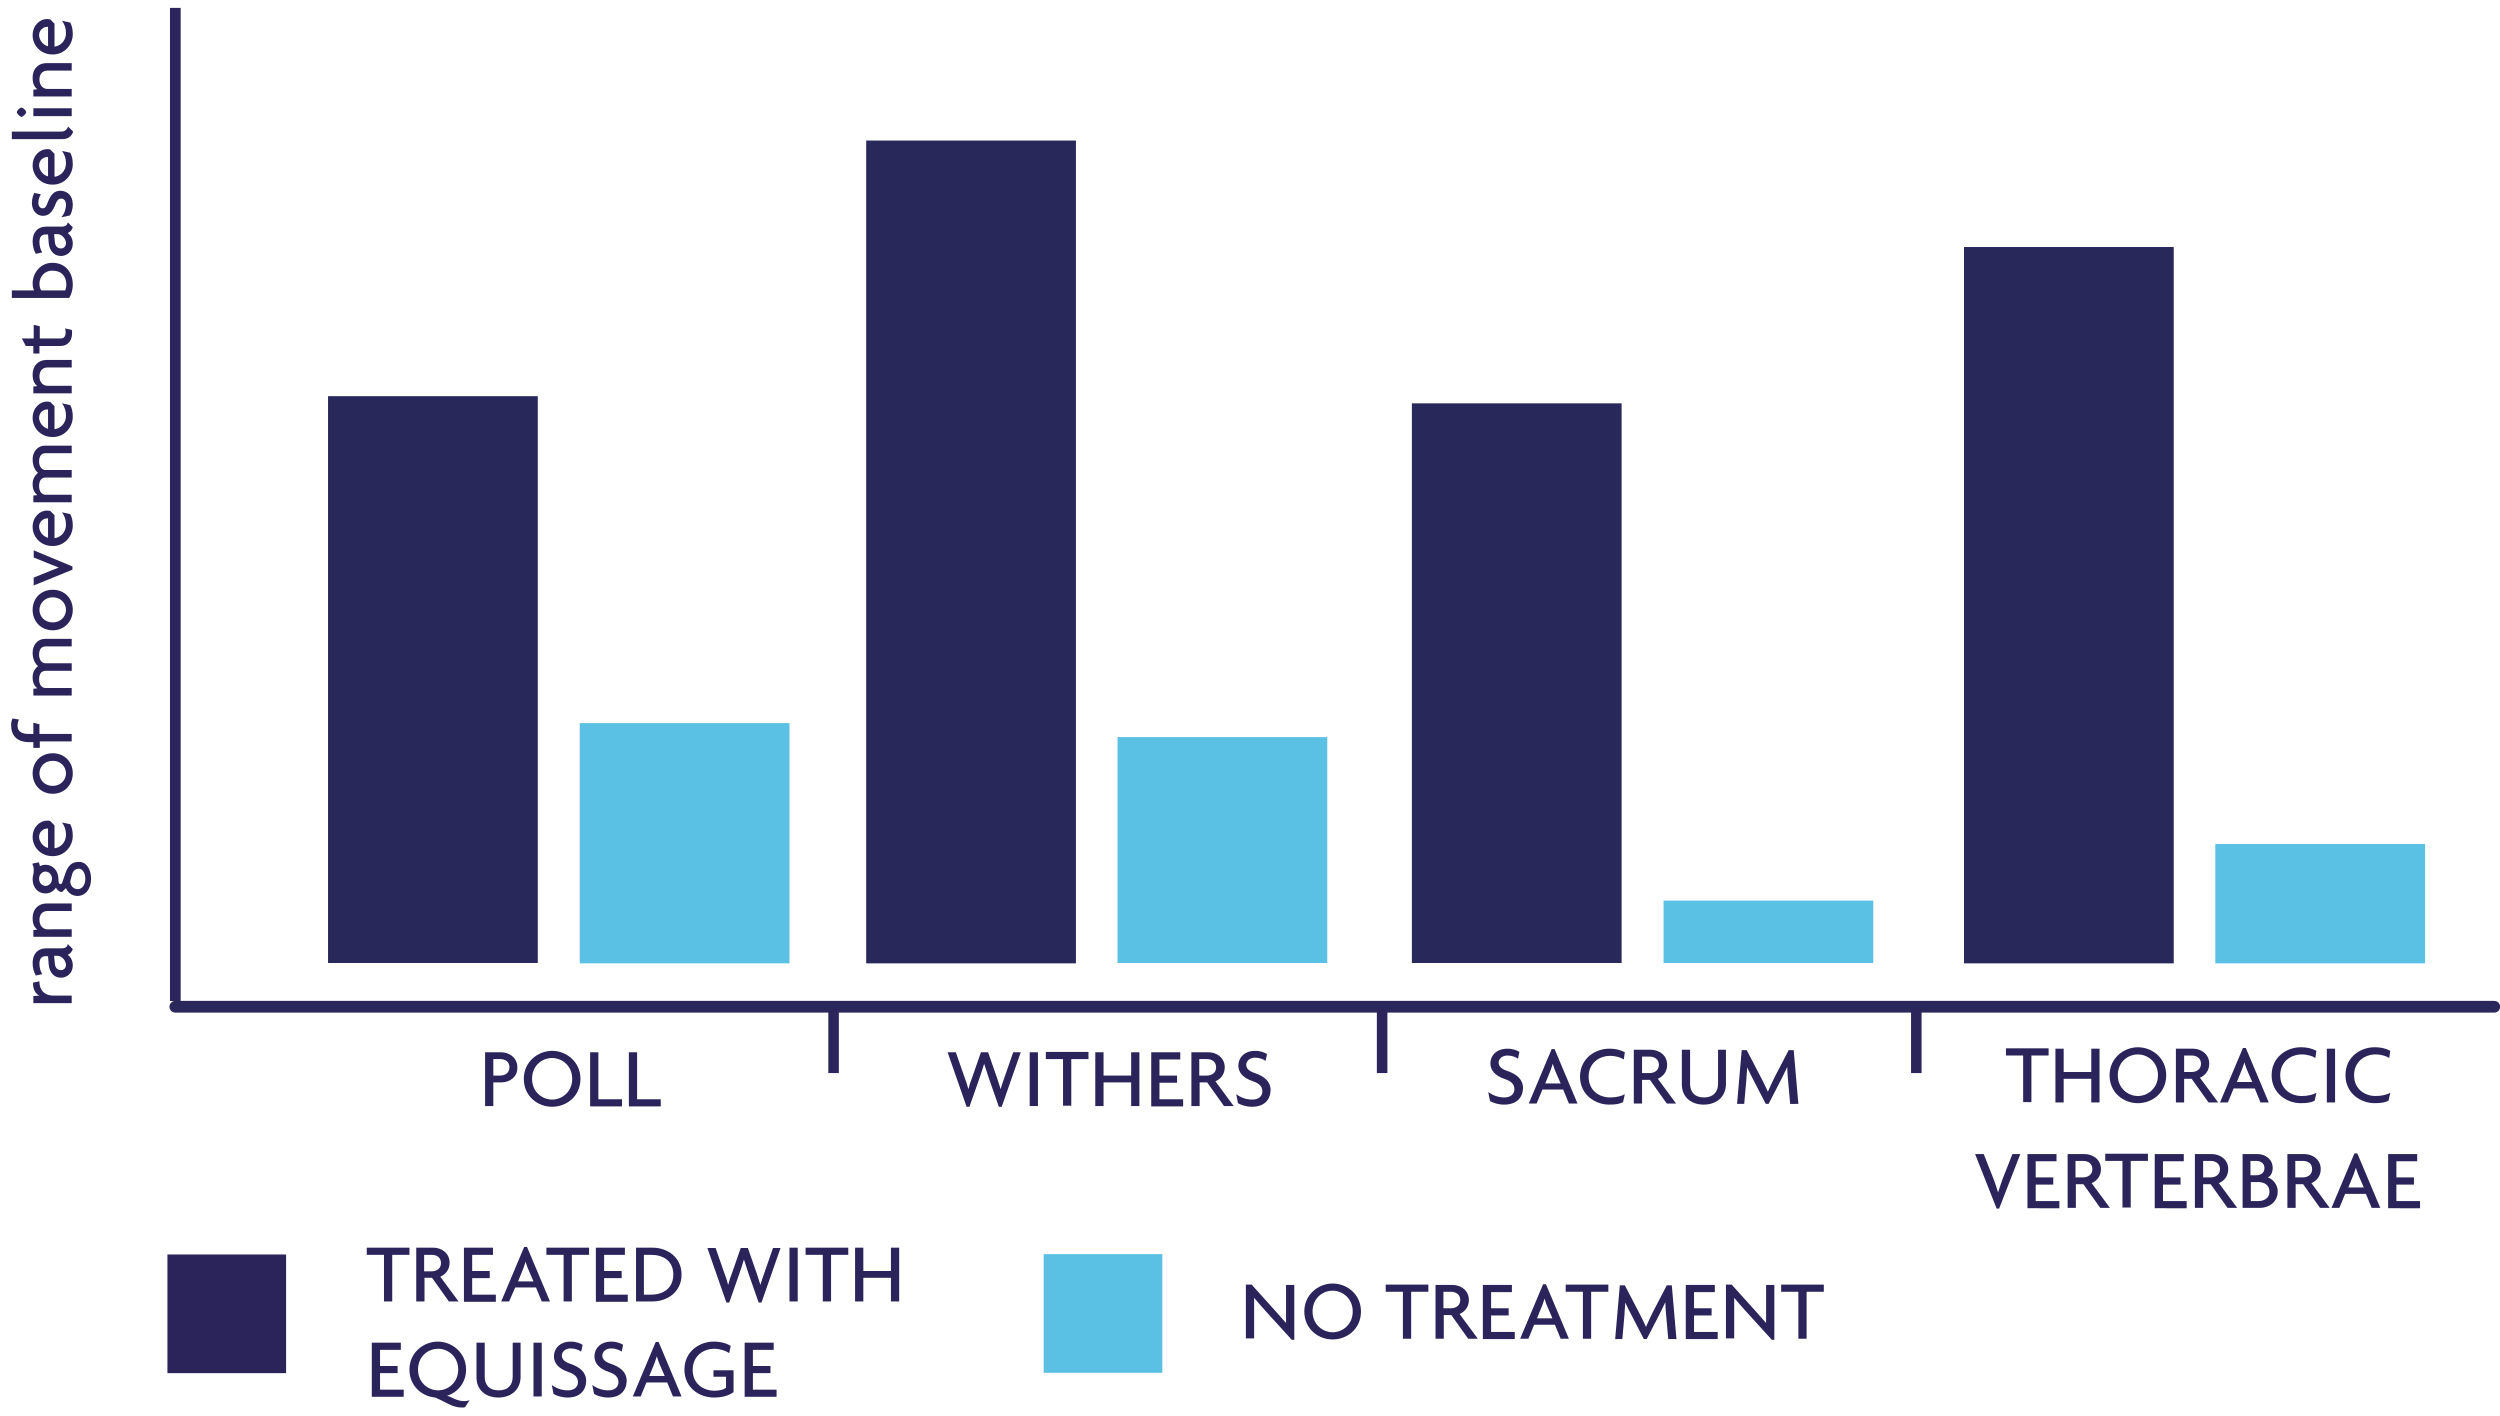 <?xml version="1.0" encoding="utf-8"?>
<!-- Generator: Adobe Illustrator 25.4.1, SVG Export Plug-In . SVG Version: 6.00 Build 0)  -->
<svg version="1.1" id="Layer_1" xmlns="http://www.w3.org/2000/svg" xmlns:xlink="http://www.w3.org/1999/xlink" x="0px" y="0px"
	 viewBox="0 0 697.3 395" style="enable-background:new 0 0 697.3 395;" xml:space="preserve">
<style type="text/css">
	.st0{fill:none;stroke:#2A275B;stroke-width:3.27;stroke-linecap:round;stroke-miterlimit:10;}
	.st1{fill:none;stroke:#2B255C;stroke-width:2.98;stroke-miterlimit:10;}
	.st2{fill:#28285B;}
	.st3{fill:#5AC0E4;}
	.st4{enable-background:new    ;}
	.st5{fill:#2A245B;}
	.st6{fill:none;stroke:#2B255C;stroke-width:2.94;stroke-miterlimit:10;}
</style>
<line class="st0" x1="48.9" y1="280.8" x2="695.7" y2="280.8"/>
<line class="st1" x1="48.9" y1="279.2" x2="48.9" y2="2.2"/>
<rect x="91.5" y="110.5" class="st2" width="58.5" height="158.1"/>
<rect x="161.7" y="201.7" class="st3" width="58.5" height="67"/>
<rect x="241.6" y="39.2" class="st2" width="58.5" height="229.5"/>
<rect x="311.7" y="205.6" class="st3" width="58.5" height="63"/>
<rect x="547.8" y="68.9" class="st2" width="58.5" height="199.8"/>
<rect x="617.9" y="235.4" class="st3" width="58.5" height="33.3"/>
<rect x="393.8" y="112.5" class="st2" width="58.5" height="156.1"/>
<rect x="464" y="251.2" class="st3" width="58.5" height="17.4"/>
<g class="st4">
	<path class="st5" d="M139.9,301.9h-2.3v6.6h-2.3v-15h4.5c2.1,0,4.5,1.4,4.5,4.2C144.4,300.5,142,301.9,139.9,301.9z M139.5,295.4
		h-1.9v4.6h1.9c1.3,0,2.6-0.7,2.6-2.3C142.1,296.1,140.9,295.4,139.5,295.4z"/>
	<path class="st5" d="M154,308.7c-4,0-7.9-2.9-7.9-7.8c0-4.8,4-7.8,7.9-7.8s7.9,3,7.9,7.8C161.9,305.8,158,308.7,154,308.7z
		 M154,295.1c-2.8,0-5.6,2.1-5.6,5.8s2.9,5.8,5.6,5.8c2.7,0,5.6-2.1,5.6-5.8S156.7,295.1,154,295.1z"/>
	<path class="st5" d="M164.6,308.5v-15h2.3v13.1h6.6v2H164.6z"/>
	<path class="st5" d="M175.4,308.5v-15h2.3v13.1h6.6v2H175.4z"/>
</g>
<g class="st4">
	<path class="st5" d="M279.4,308.7h-0.8l-2.8-8c-0.4-1.2-0.8-2.4-1.3-4h0c-0.5,1.6-0.9,2.9-1.3,4l-2.8,8h-0.8l-5.3-15.2h2.3l2.4,6.9
		c0.4,1,0.8,2.2,1.1,3.4h0c0.3-1.2,0.7-2.4,1.1-3.4l2.4-6.9h2l2.4,6.9c0.3,1,0.7,2.2,1.1,3.4h0c0.3-1.2,0.8-2.5,1.1-3.4l2.4-6.9h2.1
		L279.4,308.7z"/>
	<path class="st5" d="M287.2,308.5v-15h2.3v15H287.2z"/>
	<path class="st5" d="M298.8,295.4v13h-2.3v-13h-4.8v-2h11.9v2H298.8z"/>
	<path class="st5" d="M315.5,308.5v-6.6h-7.7v6.6h-2.3v-15h2.3v6.5h7.7v-6.5h2.3v15H315.5z"/>
	<path class="st5" d="M321.1,308.5v-15h8.1v2h-5.8v4.5h4.9v2h-4.9v4.6h6.6v2H321.1z"/>
	<path class="st5" d="M341.4,308.5l-4.7-6.6h-2.1v6.6h-2.3v-15h4.8c2.1,0,4.5,1.4,4.5,4.2c0,2-1.2,3.3-2.6,3.9l5.1,6.9H341.4z
		 M336.6,295.4h-2.1v4.6h2.1c1.3,0,2.6-0.7,2.6-2.3C339.2,296.1,338,295.4,336.6,295.4z"/>
	<path class="st5" d="M349.2,308.7c-1.6,0-3.1-0.5-3.9-1l-0.5-2.5c1.4,1,2.9,1.5,4.5,1.5c1.7,0,2.8-0.9,2.8-2.3
		c0-1.3-0.8-2.2-2.6-2.8c-2.7-0.9-4.1-2.4-4.1-4.4c0-2.1,1.6-4.1,4.7-4.1c1.5,0,2.7,0.5,3.3,0.9l-0.4,1.9c-0.5-0.4-1.7-0.9-2.9-0.9
		c-1.5,0-2.5,0.9-2.5,2c0,1,0.8,1.8,2.4,2.3c2.6,0.9,4.4,2.3,4.4,4.8C354.3,306.9,352.5,308.7,349.2,308.7z"/>
</g>
<g class="st4">
	<path class="st5" d="M566.6,294.4v13h-2.3v-13h-4.8v-2h11.9v2H566.6z"/>
	<path class="st5" d="M583.3,307.5v-6.6h-7.7v6.6h-2.3v-15h2.3v6.5h7.7v-6.5h2.3v15H583.3z"/>
	<path class="st5" d="M596.3,307.7c-4,0-7.9-2.9-7.9-7.8c0-4.8,4-7.8,7.9-7.8c4,0,7.9,3,7.9,7.8
		C604.2,304.8,600.3,307.7,596.3,307.7z M596.3,294.1c-2.8,0-5.6,2.1-5.6,5.8s2.9,5.8,5.6,5.8c2.7,0,5.6-2.1,5.6-5.8
		S599,294.1,596.3,294.1z"/>
	<path class="st5" d="M616,307.5l-4.7-6.6h-2.1v6.6h-2.3v-15h4.8c2.1,0,4.5,1.4,4.5,4.2c0,2-1.2,3.3-2.6,3.9l5.1,6.9H616z
		 M611.3,294.4h-2.1v4.6h2.1c1.3,0,2.6-0.7,2.6-2.3C613.9,295.1,612.6,294.4,611.3,294.4z"/>
	<path class="st5" d="M630.5,307.5l-1.6-3.9H623l-1.6,3.9h-2.2l6.4-15.2h0.8l6.4,15.2H630.5z M626.6,298.1c-0.2-0.5-0.4-1.2-0.6-1.8
		h0c-0.2,0.6-0.4,1.3-0.6,1.8l-1.5,3.7h4.3L626.6,298.1z"/>
	<path class="st5" d="M645.8,295.1c-0.7-0.5-2.2-1-3.8-1c-2.9,0-6,1.9-6,5.8c0,3.9,3,5.8,6,5.8c1.8,0,3.2-0.4,4.1-0.9l-0.5,2.2
		c-0.9,0.5-2,0.7-3.9,0.7c-3.8,0-8.1-2.7-8.1-7.8c0-5.2,4.4-7.8,8.1-7.8c2.1,0,3.5,0.5,4.4,1L645.8,295.1z"/>
	<path class="st5" d="M649,307.5v-15h2.3v15H649z"/>
	<path class="st5" d="M666.4,295.1c-0.7-0.5-2.2-1-3.8-1c-2.9,0-6,1.9-6,5.8c0,3.9,3,5.8,6,5.8c1.8,0,3.2-0.4,4.1-0.9l-0.5,2.2
		c-0.9,0.5-2,0.7-3.9,0.7c-3.8,0-8.1-2.7-8.1-7.8c0-5.2,4.3-7.8,8.1-7.8c2.1,0,3.5,0.5,4.4,1L666.4,295.1z"/>
</g>
<g class="st4">
	<path class="st5" d="M557.6,337.1h-0.7l-6-15.2h2.4l2.8,7.1c0.4,1,0.8,2.3,1.2,3.6h0c0.4-1.2,0.8-2.5,1.2-3.6l2.8-7.1h2.2
		L557.6,337.1z"/>
	<path class="st5" d="M565.5,336.9v-15h8.1v2h-5.8v4.5h4.9v2h-4.9v4.6h6.6v2H565.5z"/>
	<path class="st5" d="M585.8,336.9l-4.7-6.6h-2.1v6.6h-2.3v-15h4.8c2.1,0,4.5,1.4,4.5,4.2c0,2-1.2,3.3-2.6,3.9l5.1,6.9H585.8z
		 M581,323.8h-2.1v4.6h2.1c1.3,0,2.6-0.7,2.6-2.3C583.6,324.5,582.4,323.8,581,323.8z"/>
	<path class="st5" d="M594.3,323.8v13h-2.3v-13h-4.8v-2h11.9v2H594.3z"/>
	<path class="st5" d="M601,336.9v-15h8.1v2h-5.8v4.5h4.9v2h-4.9v4.6h6.6v2H601z"/>
	<path class="st5" d="M621.3,336.9l-4.7-6.6h-2.1v6.6h-2.3v-15h4.8c2.1,0,4.5,1.4,4.5,4.2c0,2-1.2,3.3-2.6,3.9l5.1,6.9H621.3z
		 M616.6,323.8h-2.1v4.6h2.1c1.3,0,2.6-0.7,2.6-2.3C619.2,324.5,617.9,323.8,616.6,323.8z"/>
	<path class="st5" d="M630.4,336.9h-4.9v-15h4.2c2,0,4.2,1.3,4.2,3.9c0,1.1-0.5,2.3-1.4,2.6c1.4,0.4,2.8,2,2.8,3.9
		C635.3,335.4,632.7,336.9,630.4,336.9z M629.3,323.8h-1.6v4h1.6c1.2,0,2.3-0.6,2.3-2C631.6,324.4,630.5,323.8,629.3,323.8z
		 M629.9,329.7h-2.1v5.3h2.1c1.6,0,3.1-0.8,3.1-2.6C633,330.5,631.5,329.7,629.9,329.7z"/>
	<path class="st5" d="M647.1,336.9l-4.7-6.6h-2.1v6.6H638v-15h4.8c2.1,0,4.5,1.4,4.5,4.2c0,2-1.2,3.3-2.6,3.9l5.1,6.9H647.1z
		 M642.3,323.8h-2.1v4.6h2.1c1.3,0,2.6-0.7,2.6-2.3C644.9,324.5,643.7,323.8,642.3,323.8z"/>
	<path class="st5" d="M661.5,336.9l-1.6-3.9h-5.8l-1.6,3.9h-2.2l6.4-15.2h0.8l6.4,15.2H661.5z M657.7,327.5
		c-0.2-0.5-0.4-1.2-0.6-1.8h0c-0.2,0.6-0.4,1.3-0.6,1.8l-1.5,3.7h4.3L657.7,327.5z"/>
	<path class="st5" d="M666.1,336.9v-15h8.1v2h-5.8v4.5h4.9v2h-4.9v4.6h6.6v2H666.1z"/>
</g>
<g class="st4">
	<path class="st5" d="M11,273.9c0,1.7,0.9,3.8,4,3.8h5v2.1H9.3v-2l1.7-0.1c-1.3-0.6-1.8-2-1.8-3.6l1.8-0.4
		C11,273.7,11,273.8,11,273.9z"/>
	<path class="st5" d="M20.3,264.7c-0.2,0.7-0.7,1.3-1.4,1.6c1,0.8,1.4,1.8,1.4,3c0,2.1-1.6,3.4-3.3,3.4c-2.1,0-3.2-1.7-3.4-3.5
		l-0.2-2.5h-0.7c-1,0-1.7,0.6-1.7,2.1c0,1.1,0.3,2.2,0.8,2.9l-1.8,0.4c-0.6-1-0.9-2.2-0.9-3.5c0-2.4,1.3-4.1,3.9-4.1h4.3
		c1,0,1.5-0.5,1.6-1.2L20.3,264.7z M15.1,266.7l0.2,2.1c0.1,1.3,0.9,1.8,1.7,1.8c0.8,0,1.4-0.6,1.4-1.5c0-1.1-1.1-2.5-2.4-2.5H15.1z
		"/>
	<path class="st5" d="M20,254.1h-6.8c-1.1,0-2.2,0.7-2.2,2.5c0,1.7,1.1,2.6,2.2,2.6H20v2.1H9.3v-1.9l1.1-0.1
		c-0.9-0.8-1.3-1.6-1.3-3.3c0-2.3,1.5-4,3.9-4H20V254.1z"/>
	<path class="st5" d="M25.4,245.1c0,2.9-1.6,4.8-3.8,4.8c-1.6,0-2.8-1.1-3.2-2.2l-1.1,1.1c-0.8,0-1.4-0.6-1.7-1.2
		c-0.7,1-1.7,1.6-2.9,1.6c-2.1,0-3.6-1.6-3.6-4c0-0.6,0.1-1,0.2-1.3c0.1-0.4,0.1-0.8,0.1-1.4c0-0.6-0.2-1.2-0.4-1.6l1.8-0.4
		c0.1,0.2,0.3,0.7,0.3,1.1c0.4-0.2,0.9-0.4,1.6-0.4c1.9,0,3.6,1.5,3.6,4c0,0.8,0.1,1.4,0.6,1.4c0.1,0,0.3-0.1,0.4-0.3l1-2.9
		c0.7-1.9,1.7-3,3.6-3C23.9,240.3,25.4,242.2,25.4,245.1z M10.9,245.1c0,1.2,0.9,2,1.8,2c1,0,1.8-0.9,1.8-2c0-1.1-0.8-2-1.8-2
		C11.7,243.1,10.9,244,10.9,245.1z M20.1,243.9l-0.5,1.9c0,1.3,0.9,2.2,2.1,2.2c1.1,0,2.1-1,2.1-2.9c0-1.9-1-2.8-1.8-2.8
		C21.1,242.3,20.4,242.8,20.1,243.9z"/>
	<path class="st5" d="M14,229l1.2,1.2v6.4c1.3-0.1,3.2-1.3,3.2-3.8c0-1.4-0.4-2.4-1.1-3.4l2.3,0.5c0.4,0.8,0.7,1.7,0.7,3.2
		c0,3-2.3,5.7-5.6,5.7c-3.6,0-5.6-2.8-5.6-5.3c0-2.9,2.1-4.6,4-4.6C13.5,228.9,13.8,228.9,14,229z M10.9,233.4
		c0,1.3,1.1,2.8,2.5,3.1v-5.4c-0.1,0-0.2,0-0.3,0C12.1,231.1,10.9,232,10.9,233.4z"/>
	<path class="st5" d="M20.3,215.7c0,3.2-2.3,5.7-5.6,5.7c-3.3,0-5.6-2.5-5.6-5.7c0-3.2,2.3-5.6,5.6-5.6
		C18,210.1,20.3,212.5,20.3,215.7z M11,215.7c0,1.9,1.5,3.5,3.7,3.5c2.2,0,3.7-1.6,3.7-3.5c0-1.9-1.5-3.5-3.7-3.5
		C12.5,212.2,11,213.8,11,215.7z"/>
	<path class="st5" d="M5.3,200.7c-0.3,0.5-0.4,1.2-0.4,1.8c0,1.5,1.3,2.2,2.8,2.2h1.6v-3.1l1.7,0.4v2.7H20v2.1h-8.9v1.8H9.3V207h-1
		c-3.5,0-5.2-1.7-5.2-4.8c0-0.6,0.1-1.2,0.4-1.8L5.3,200.7z"/>
	<path class="st5" d="M20,180.3h-7.3c-1.1,0-1.8,0.8-1.8,2.3c0,1.5,0.8,2.4,1.8,2.4H20v2.1h-7.3c-1.1,0-1.8,0.8-1.8,2.4
		c0,1.5,0.8,2.4,1.8,2.4H20v2.1H9.3v-1.9l1.1-0.1c-0.9-0.8-1.3-1.6-1.3-3.2c0-1.3,0.7-2.4,1.5-3c-0.8-0.7-1.5-1.9-1.5-3.8
		c0-2.2,1.5-3.8,3.4-3.8H20V180.3z"/>
	<path class="st5" d="M20.3,170.1c0,3.2-2.3,5.7-5.6,5.7c-3.3,0-5.6-2.5-5.6-5.7s2.3-5.6,5.6-5.6C18,164.5,20.3,166.9,20.3,170.1z
		 M11,170.1c0,1.9,1.5,3.5,3.7,3.5c2.2,0,3.7-1.6,3.7-3.5c0-1.9-1.5-3.5-3.7-3.5C12.5,166.6,11,168.3,11,170.1z"/>
	<path class="st5" d="M20.2,158v0.9l-10.8,4.4v-2.2l4.7-1.9c0.7-0.3,1.5-0.6,2.3-0.9v0c-0.8-0.3-1.6-0.6-2.3-0.9l-4.7-1.9v-2
		L20.2,158z"/>
	<path class="st5" d="M14,142.5l1.2,1.2v6.4c1.3-0.1,3.2-1.3,3.2-3.8c0-1.4-0.4-2.4-1.1-3.4l2.3,0.5c0.4,0.8,0.7,1.7,0.7,3.2
		c0,3-2.3,5.7-5.6,5.7c-3.6,0-5.6-2.8-5.6-5.3c0-2.9,2.1-4.6,4-4.6C13.5,142.4,13.8,142.5,14,142.5z M10.9,146.9
		c0,1.3,1.1,2.8,2.5,3.1v-5.4c-0.1,0-0.2,0-0.3,0C12.1,144.6,10.9,145.5,10.9,146.9z"/>
	<path class="st5" d="M20,126.4h-7.3c-1.1,0-1.8,0.8-1.8,2.3c0,1.5,0.8,2.4,1.8,2.4H20v2.1h-7.3c-1.1,0-1.8,0.8-1.8,2.4
		c0,1.5,0.8,2.4,1.8,2.4H20v2.1H9.3v-1.9l1.1-0.1c-0.9-0.8-1.3-1.6-1.3-3.2c0-1.3,0.7-2.4,1.5-3c-0.8-0.7-1.5-1.9-1.5-3.8
		c0-2.2,1.5-3.8,3.4-3.8H20V126.4z"/>
	<path class="st5" d="M14,112.1l1.2,1.2v6.4c1.3-0.1,3.2-1.3,3.2-3.8c0-1.4-0.4-2.4-1.1-3.4l2.3,0.5c0.4,0.8,0.7,1.7,0.7,3.2
		c0,3-2.3,5.7-5.6,5.7c-3.6,0-5.6-2.8-5.6-5.3c0-2.9,2.1-4.6,4-4.6C13.5,112,13.8,112.1,14,112.1z M10.9,116.5
		c0,1.3,1.1,2.8,2.5,3.1v-5.4c-0.1,0-0.2,0-0.3,0C12.1,114.2,10.9,115.1,10.9,116.5z"/>
	<path class="st5" d="M20,102.5h-6.8c-1.1,0-2.2,0.7-2.2,2.5c0,1.7,1.1,2.6,2.2,2.6H20v2.1H9.3v-1.9l1.1-0.1
		c-0.9-0.8-1.3-1.6-1.3-3.3c0-2.3,1.5-4,3.9-4H20V102.5z"/>
	<path class="st5" d="M11.1,91v3.4H17c0.9,0,1.3-0.7,1.3-1.6c0-0.4,0-0.8-0.2-1.2l1.9,0.4c0.1,0.2,0.1,0.5,0.1,1
		c0,1.9-1.1,3.5-3.2,3.5h-5.9v2.1H9.3v-2.1H7.2l-1.1-2.1h3.3v-3.8L11.1,91z"/>
	<path class="st5" d="M20.3,79.4c0,1.6-0.5,2.9-1,3.7h-16v-2.1h6.2c-0.2-0.4-0.4-1-0.4-1.9c0-3,2.2-5.8,5.5-5.8
		C18.1,73.3,20.3,75.8,20.3,79.4z M11,79.1c0,0.8,0.2,1.5,0.5,1.9h6.7c0.1-0.4,0.3-0.8,0.3-1.6c0-2.5-1.5-3.9-3.8-3.9
		C12.4,75.4,11,77.3,11,79.1z"/>
	<path class="st5" d="M20.3,63.4c-0.2,0.7-0.7,1.3-1.4,1.6c1,0.8,1.4,1.8,1.4,3c0,2.1-1.6,3.4-3.3,3.4c-2.1,0-3.2-1.7-3.4-3.5
		l-0.2-2.5h-0.7c-1,0-1.7,0.6-1.7,2.1c0,1.1,0.3,2.2,0.8,2.9L10,70.8c-0.6-1-0.9-2.2-0.9-3.5c0-2.4,1.3-4.1,3.9-4.1h4.3
		c1,0,1.5-0.5,1.6-1.2L20.3,63.4z M15.1,65.4l0.2,2.1c0.1,1.3,0.9,1.8,1.7,1.8c0.8,0,1.4-0.6,1.4-1.5c0-1.1-1.1-2.5-2.4-2.5H15.1z"
		/>
	<path class="st5" d="M20.3,57.1c0,1.2-0.4,2.4-0.8,3l-2.4,0.5c0.8-0.9,1.3-2.2,1.3-3.5c0-1-0.5-1.7-1.3-1.7c-0.8,0-1.2,0.5-1.6,1.5
		c-0.8,2.1-1.8,3.3-3.5,3.3c-1.8,0-3.1-1.5-3.1-3.6c0-1.2,0.4-2.4,0.7-2.8l1.8,0.4c-0.3,0.5-0.7,1.2-0.7,2.4c0,0.9,0.5,1.5,1.2,1.5
		c0.7,0,1-0.5,1.4-1.6c0.8-2.1,1.7-3.3,3.6-3.3C18.8,53.3,20.3,54.5,20.3,57.1z"/>
	<path class="st5" d="M14,41.7l1.2,1.2v6.4c1.3-0.1,3.2-1.3,3.2-3.8c0-1.4-0.4-2.4-1.1-3.4l2.3,0.5c0.4,0.8,0.7,1.7,0.7,3.2
		c0,3-2.3,5.7-5.6,5.7c-3.6,0-5.6-2.8-5.6-5.3c0-2.9,2.1-4.6,4-4.6C13.5,41.6,13.8,41.6,14,41.7z M10.9,46.1c0,1.3,1.1,2.8,2.5,3.1
		v-5.4c-0.1,0-0.2,0-0.3,0C12.1,43.8,10.9,44.7,10.9,46.1z"/>
	<path class="st5" d="M20.4,36.7c-0.2,0.7-0.9,2.1-2.9,2.1H3.3v-2.1h13.9c1,0,1.6-0.8,1.8-1.4L20.4,36.7z"/>
	<path class="st5" d="M7.3,31.3c0,0.4-0.9,1.3-1.3,1.3c-0.4,0-1.3-0.9-1.3-1.3C4.7,30.8,5.6,30,6,30C6.4,30,7.3,30.8,7.3,31.3z
		 M20,32.4H9.3v-2.2H20V32.4z"/>
	<path class="st5" d="M20,19.7h-6.8c-1.1,0-2.2,0.7-2.2,2.5c0,1.7,1.1,2.6,2.2,2.6H20v2.1H9.3V25l1.1-0.1c-0.9-0.8-1.3-1.6-1.3-3.3
		c0-2.3,1.5-4,3.9-4H20V19.7z"/>
	<path class="st5" d="M14,5.4l1.2,1.2V13c1.3-0.1,3.2-1.3,3.2-3.8c0-1.4-0.4-2.4-1.1-3.4l2.3,0.5c0.4,0.8,0.7,1.7,0.7,3.2
		c0,3-2.3,5.7-5.6,5.7c-3.6,0-5.6-2.8-5.6-5.3c0-2.9,2.1-4.6,4-4.6C13.5,5.3,13.8,5.4,14,5.4z M10.9,9.8c0,1.3,1.1,2.8,2.5,3.1V7.5
		c-0.1,0-0.2,0-0.3,0C12.1,7.5,10.9,8.4,10.9,9.8z"/>
</g>
<g class="st4">
	<path class="st5" d="M419.5,308.1c-1.6,0-3.1-0.5-3.9-1l-0.5-2.5c1.4,1,2.9,1.5,4.5,1.5c1.7,0,2.8-0.9,2.8-2.3
		c0-1.3-0.8-2.2-2.6-2.8c-2.7-0.9-4.1-2.4-4.1-4.4c0-2.1,1.6-4.1,4.8-4.1c1.5,0,2.7,0.5,3.3,0.9l-0.4,1.9c-0.5-0.4-1.7-0.9-2.9-0.9
		c-1.5,0-2.5,0.9-2.5,2c0,1,0.8,1.8,2.4,2.3c2.6,0.9,4.4,2.3,4.4,4.8C424.7,306.3,422.9,308.1,419.5,308.1z"/>
	<path class="st5" d="M437.6,307.8l-1.6-3.9h-5.8l-1.6,3.9h-2.2l6.4-15.2h0.8l6.4,15.2H437.6z M433.7,298.5
		c-0.2-0.5-0.4-1.2-0.6-1.8h0c-0.2,0.6-0.4,1.3-0.6,1.8l-1.5,3.7h4.3L433.7,298.5z"/>
	<path class="st5" d="M452.9,295.5c-0.7-0.5-2.2-1-3.8-1c-2.9,0-6,1.9-6,5.8c0,3.9,3,5.8,6,5.8c1.8,0,3.2-0.4,4.1-0.9l-0.5,2.2
		c-0.9,0.5-2,0.7-3.9,0.7c-3.8,0-8.1-2.7-8.1-7.8c0-5.2,4.4-7.8,8.1-7.8c2.1,0,3.5,0.5,4.4,1L452.9,295.5z"/>
	<path class="st5" d="M464.9,307.8l-4.7-6.6H458v6.6h-2.3v-15h4.8c2.1,0,4.5,1.4,4.5,4.2c0,2-1.2,3.3-2.6,3.9l5.1,6.9H464.9z
		 M460.1,294.7H458v4.6h2.1c1.3,0,2.6-0.7,2.6-2.3C462.7,295.5,461.5,294.7,460.1,294.7z"/>
	<path class="st5" d="M475.2,308.1c-3.5,0-6.1-2.1-6.1-5.6v-9.7h2.3v9.5c0,2.2,1.2,3.8,3.9,3.8c2.6,0,3.9-1.6,3.9-3.8v-9.5h2.2v9.7
		C481.3,306,478.7,308.1,475.2,308.1z"/>
	<path class="st5" d="M499.3,307.8l-0.6-6.8c-0.1-1-0.2-2.3-0.2-3.4h0c-0.5,1.1-1.2,2.5-1.7,3.5l-3.5,6.8h-0.8l-3.5-6.8
		c-0.5-1-1.2-2.3-1.7-3.4h0c0,1.2-0.2,2.5-0.2,3.4l-0.6,6.8h-2l1.3-15h1.4l4,7.7c0.6,1.2,1.4,2.7,1.9,3.9h0c0.5-1.2,1.2-2.6,1.8-3.9
		l4-7.7h1.4l1.3,15H499.3z"/>
</g>
<g class="st4">
	<path class="st5" d="M109.4,350v13h-2.3v-13h-4.8v-2h11.9v2H109.4z"/>
	<path class="st5" d="M125.2,363l-4.7-6.6h-2.1v6.6h-2.3v-15h4.8c2.1,0,4.5,1.4,4.5,4.2c0,2-1.2,3.3-2.6,3.9l5.1,6.9H125.2z
		 M120.4,350h-2.1v4.6h2.1c1.3,0,2.6-0.7,2.6-2.3C123,350.7,121.8,350,120.4,350z"/>
	<path class="st5" d="M129.4,363v-15h8.1v2h-5.8v4.5h4.9v2h-4.9v4.6h6.6v2H129.4z"/>
	<path class="st5" d="M151.1,363l-1.6-3.9h-5.8L142,363h-2.2l6.4-15.2h0.8l6.4,15.2H151.1z M147.2,353.7c-0.2-0.5-0.4-1.2-0.6-1.8h0
		c-0.2,0.6-0.4,1.3-0.6,1.8l-1.5,3.7h4.3L147.2,353.7z"/>
	<path class="st5" d="M159.5,350v13h-2.3v-13h-4.8v-2h11.9v2H159.5z"/>
	<path class="st5" d="M166.2,363v-15h8.1v2h-5.8v4.5h4.9v2h-4.9v4.6h6.6v2H166.2z"/>
	<path class="st5" d="M182,363h-4.6v-15h4.6c4.2,0,8.1,2.7,8.1,7.5S186.2,363,182,363z M181.6,350h-2v11.1h2c3.4,0,6.2-1.8,6.2-5.6
		S185,350,181.6,350z"/>
	<path class="st5" d="M212.4,363.3h-0.8l-2.8-8c-0.4-1.2-0.8-2.4-1.3-4h0c-0.5,1.6-0.9,2.9-1.3,4l-2.8,8h-0.8l-5.3-15.2h2.3l2.4,6.9
		c0.4,1,0.8,2.2,1.1,3.4h0c0.3-1.2,0.7-2.4,1.1-3.4l2.4-6.9h2l2.4,6.9c0.3,1,0.7,2.2,1.1,3.4h0c0.3-1.2,0.8-2.5,1.1-3.4l2.4-6.9h2.1
		L212.4,363.3z"/>
	<path class="st5" d="M220.2,363v-15h2.3v15H220.2z"/>
	<path class="st5" d="M231.8,350v13h-2.3v-13h-4.8v-2h11.9v2H231.8z"/>
	<path class="st5" d="M248.5,363v-6.6h-7.7v6.6h-2.3v-15h2.3v6.5h7.7V348h2.3v15H248.5z"/>
</g>
<g class="st4">
	<path class="st5" d="M103.7,389.5v-15h8.1v2H106v4.5h4.9v2H106v4.6h6.6v2H103.7z"/>
	<path class="st5" d="M129.7,392.5c-0.2,0-0.4,0.1-0.6,0.1c-1.5,0-2.6-0.3-4-1c-1.5-0.8-2.8-1.4-3.7-1.8c-3.7-0.3-7.2-3.2-7.2-7.8
		c0-4.8,4-7.8,7.9-7.8s7.9,3,7.9,7.8c0,3.7-2.4,6.4-5.3,7.3v0c0.4,0.1,0.9,0.3,1.9,0.8c1.1,0.5,2,0.7,2.8,0.7c0.5,0,1,0,1.6-0.3
		L129.7,392.5z M122.2,376.2c-2.8,0-5.6,2.1-5.6,5.8s2.9,5.8,5.6,5.8c2.7,0,5.6-2.1,5.6-5.8S124.9,376.2,122.2,376.2z"/>
	<path class="st5" d="M139,389.8c-3.5,0-6.1-2.1-6.1-5.6v-9.7h2.3v9.5c0,2.2,1.2,3.8,3.9,3.8s3.9-1.6,3.9-3.8v-9.5h2.2v9.7
		C145.1,387.7,142.5,389.8,139,389.8z"/>
	<path class="st5" d="M148.8,389.5v-15h2.3v15H148.8z"/>
	<path class="st5" d="M158.3,389.8c-1.6,0-3.1-0.5-3.9-1l-0.5-2.5c1.4,1,2.9,1.5,4.5,1.5c1.7,0,2.8-0.9,2.8-2.3
		c0-1.3-0.8-2.2-2.6-2.8c-2.7-0.9-4.1-2.4-4.1-4.4c0-2.1,1.6-4.1,4.7-4.1c1.5,0,2.7,0.5,3.3,0.9l-0.4,1.9c-0.5-0.4-1.7-0.9-2.9-0.9
		c-1.5,0-2.5,0.9-2.5,2c0,1,0.8,1.8,2.4,2.3c2.6,0.9,4.4,2.3,4.4,4.8C163.4,387.9,161.7,389.8,158.3,389.8z"/>
	<path class="st5" d="M169.6,389.8c-1.6,0-3.1-0.5-3.9-1l-0.5-2.5c1.4,1,2.9,1.5,4.5,1.5c1.7,0,2.8-0.9,2.8-2.3
		c0-1.3-0.8-2.2-2.6-2.8c-2.7-0.9-4.1-2.4-4.1-4.4c0-2.1,1.6-4.1,4.7-4.1c1.5,0,2.7,0.5,3.3,0.9l-0.4,1.9c-0.5-0.4-1.7-0.9-2.9-0.9
		c-1.5,0-2.5,0.9-2.5,2c0,1,0.8,1.8,2.4,2.3c2.6,0.9,4.4,2.3,4.4,4.8C174.7,387.9,173,389.8,169.6,389.8z"/>
	<path class="st5" d="M187.7,389.5l-1.6-3.9h-5.8l-1.6,3.9h-2.2l6.4-15.2h0.8l6.4,15.2H187.7z M183.8,380.1
		c-0.2-0.5-0.4-1.2-0.6-1.8h0c-0.2,0.6-0.4,1.3-0.6,1.8l-1.5,3.7h4.3L183.8,380.1z"/>
	<path class="st5" d="M199.1,389.8c-4,0-8.2-2.7-8.2-7.8c0-5.2,4.4-7.8,8.1-7.8c2.1,0,3.7,0.5,4.8,1.2l-0.4,2
		c-1.1-0.7-2.6-1.2-4.2-1.2c-2.9,0-6,1.9-6,5.9c0,3.9,3,5.8,6.1,5.8c1.4,0,2.5-0.3,3.2-0.8v-3.1H199v-1.8h5.6v6.1
		C203.2,389.3,201.4,389.8,199.1,389.8z"/>
	<path class="st5" d="M207.7,389.5v-15h8.1v2H210v4.5h4.9v2H210v4.6h6.6v2H207.7z"/>
</g>
<g class="st4">
	<path class="st5" d="M360.3,373.7l-7-7.7c-1.1-1.2-2.4-2.7-3.5-4l0,0c0,1.4,0,2.6,0,3.8v7.5h-2.3v-15h1.6l6.4,7.1
		c0.9,1,2.2,2.5,3.2,3.6l0,0c0-1.2,0-2.4,0-3.5v-7.1h2.3v15.3H360.3z"/>
	<path class="st5" d="M371.7,373.6c-4,0-7.9-2.9-7.9-7.8c0-4.8,4-7.8,7.9-7.8c4,0,7.9,3,7.9,7.8
		C379.6,370.7,375.7,373.6,371.7,373.6z M371.7,360c-2.8,0-5.6,2.1-5.6,5.8s2.9,5.8,5.6,5.8c2.7,0,5.6-2.1,5.6-5.8
		S374.4,360,371.7,360z"/>
	<path class="st5" d="M393.6,360.3v13.1h-2.3v-13.1h-4.8v-2h11.9v2H393.6z"/>
	<path class="st5" d="M409.5,373.4l-4.7-6.6h-2.1v6.6h-2.3v-15h4.8c2.1,0,4.5,1.4,4.5,4.2c0,2-1.2,3.3-2.6,3.9l5.1,6.9H409.5z
		 M404.7,360.3h-2.1v4.6h2.1c1.3,0,2.6-0.7,2.6-2.3C407.3,361,406,360.3,404.7,360.3z"/>
	<path class="st5" d="M413.6,373.4v-15h8.1v2h-5.8v4.5h4.9v2h-4.9v4.6h6.6v2H413.6z"/>
	<path class="st5" d="M435.3,373.4l-1.6-3.9h-5.8l-1.6,3.9H424l6.4-15.2h0.8l6.4,15.2H435.3z M431.4,364c-0.2-0.5-0.4-1.2-0.6-1.8h0
		c-0.2,0.6-0.4,1.3-0.6,1.8l-1.5,3.7h4.3L431.4,364z"/>
	<path class="st5" d="M443.8,360.3v13.1h-2.3v-13.1h-4.8v-2h11.9v2H443.8z"/>
	<path class="st5" d="M465.3,373.4l-0.6-6.8c-0.1-1-0.2-2.3-0.2-3.4h0c-0.5,1.1-1.2,2.5-1.7,3.5l-3.5,6.8h-0.8l-3.5-6.8
		c-0.5-1-1.2-2.3-1.7-3.4h0c0,1.2-0.2,2.5-0.2,3.4l-0.6,6.8h-2l1.3-15h1.4l4,7.7c0.6,1.2,1.4,2.7,1.9,3.9h0c0.5-1.2,1.2-2.6,1.8-3.9
		l4-7.7h1.4l1.3,15H465.3z"/>
	<path class="st5" d="M470.2,373.4v-15h8.1v2h-5.8v4.5h4.9v2h-4.9v4.6h6.6v2H470.2z"/>
	<path class="st5" d="M494.2,373.7l-7-7.7c-1.1-1.2-2.4-2.7-3.5-4l0,0c0,1.4,0,2.6,0,3.8v7.5h-2.3v-15h1.6l6.4,7.1
		c0.9,1,2.2,2.5,3.2,3.6l0,0c0-1.2,0-2.4,0-3.5v-7.1h2.3v15.3H494.2z"/>
	<path class="st5" d="M503.9,360.3v13.1h-2.3v-13.1h-4.8v-2h11.9v2H503.9z"/>
</g>
<line class="st6" x1="232.5" y1="281.2" x2="232.5" y2="299.3"/>
<line class="st6" x1="385.5" y1="281.2" x2="385.5" y2="299.3"/>
<line class="st6" x1="534.5" y1="281.2" x2="534.5" y2="299.3"/>
<rect x="46.7" y="349.9" class="st5" width="33.1" height="33.1"/>
<rect x="291.1" y="349.8" class="st3" width="33.1" height="33.1"/>
</svg>
